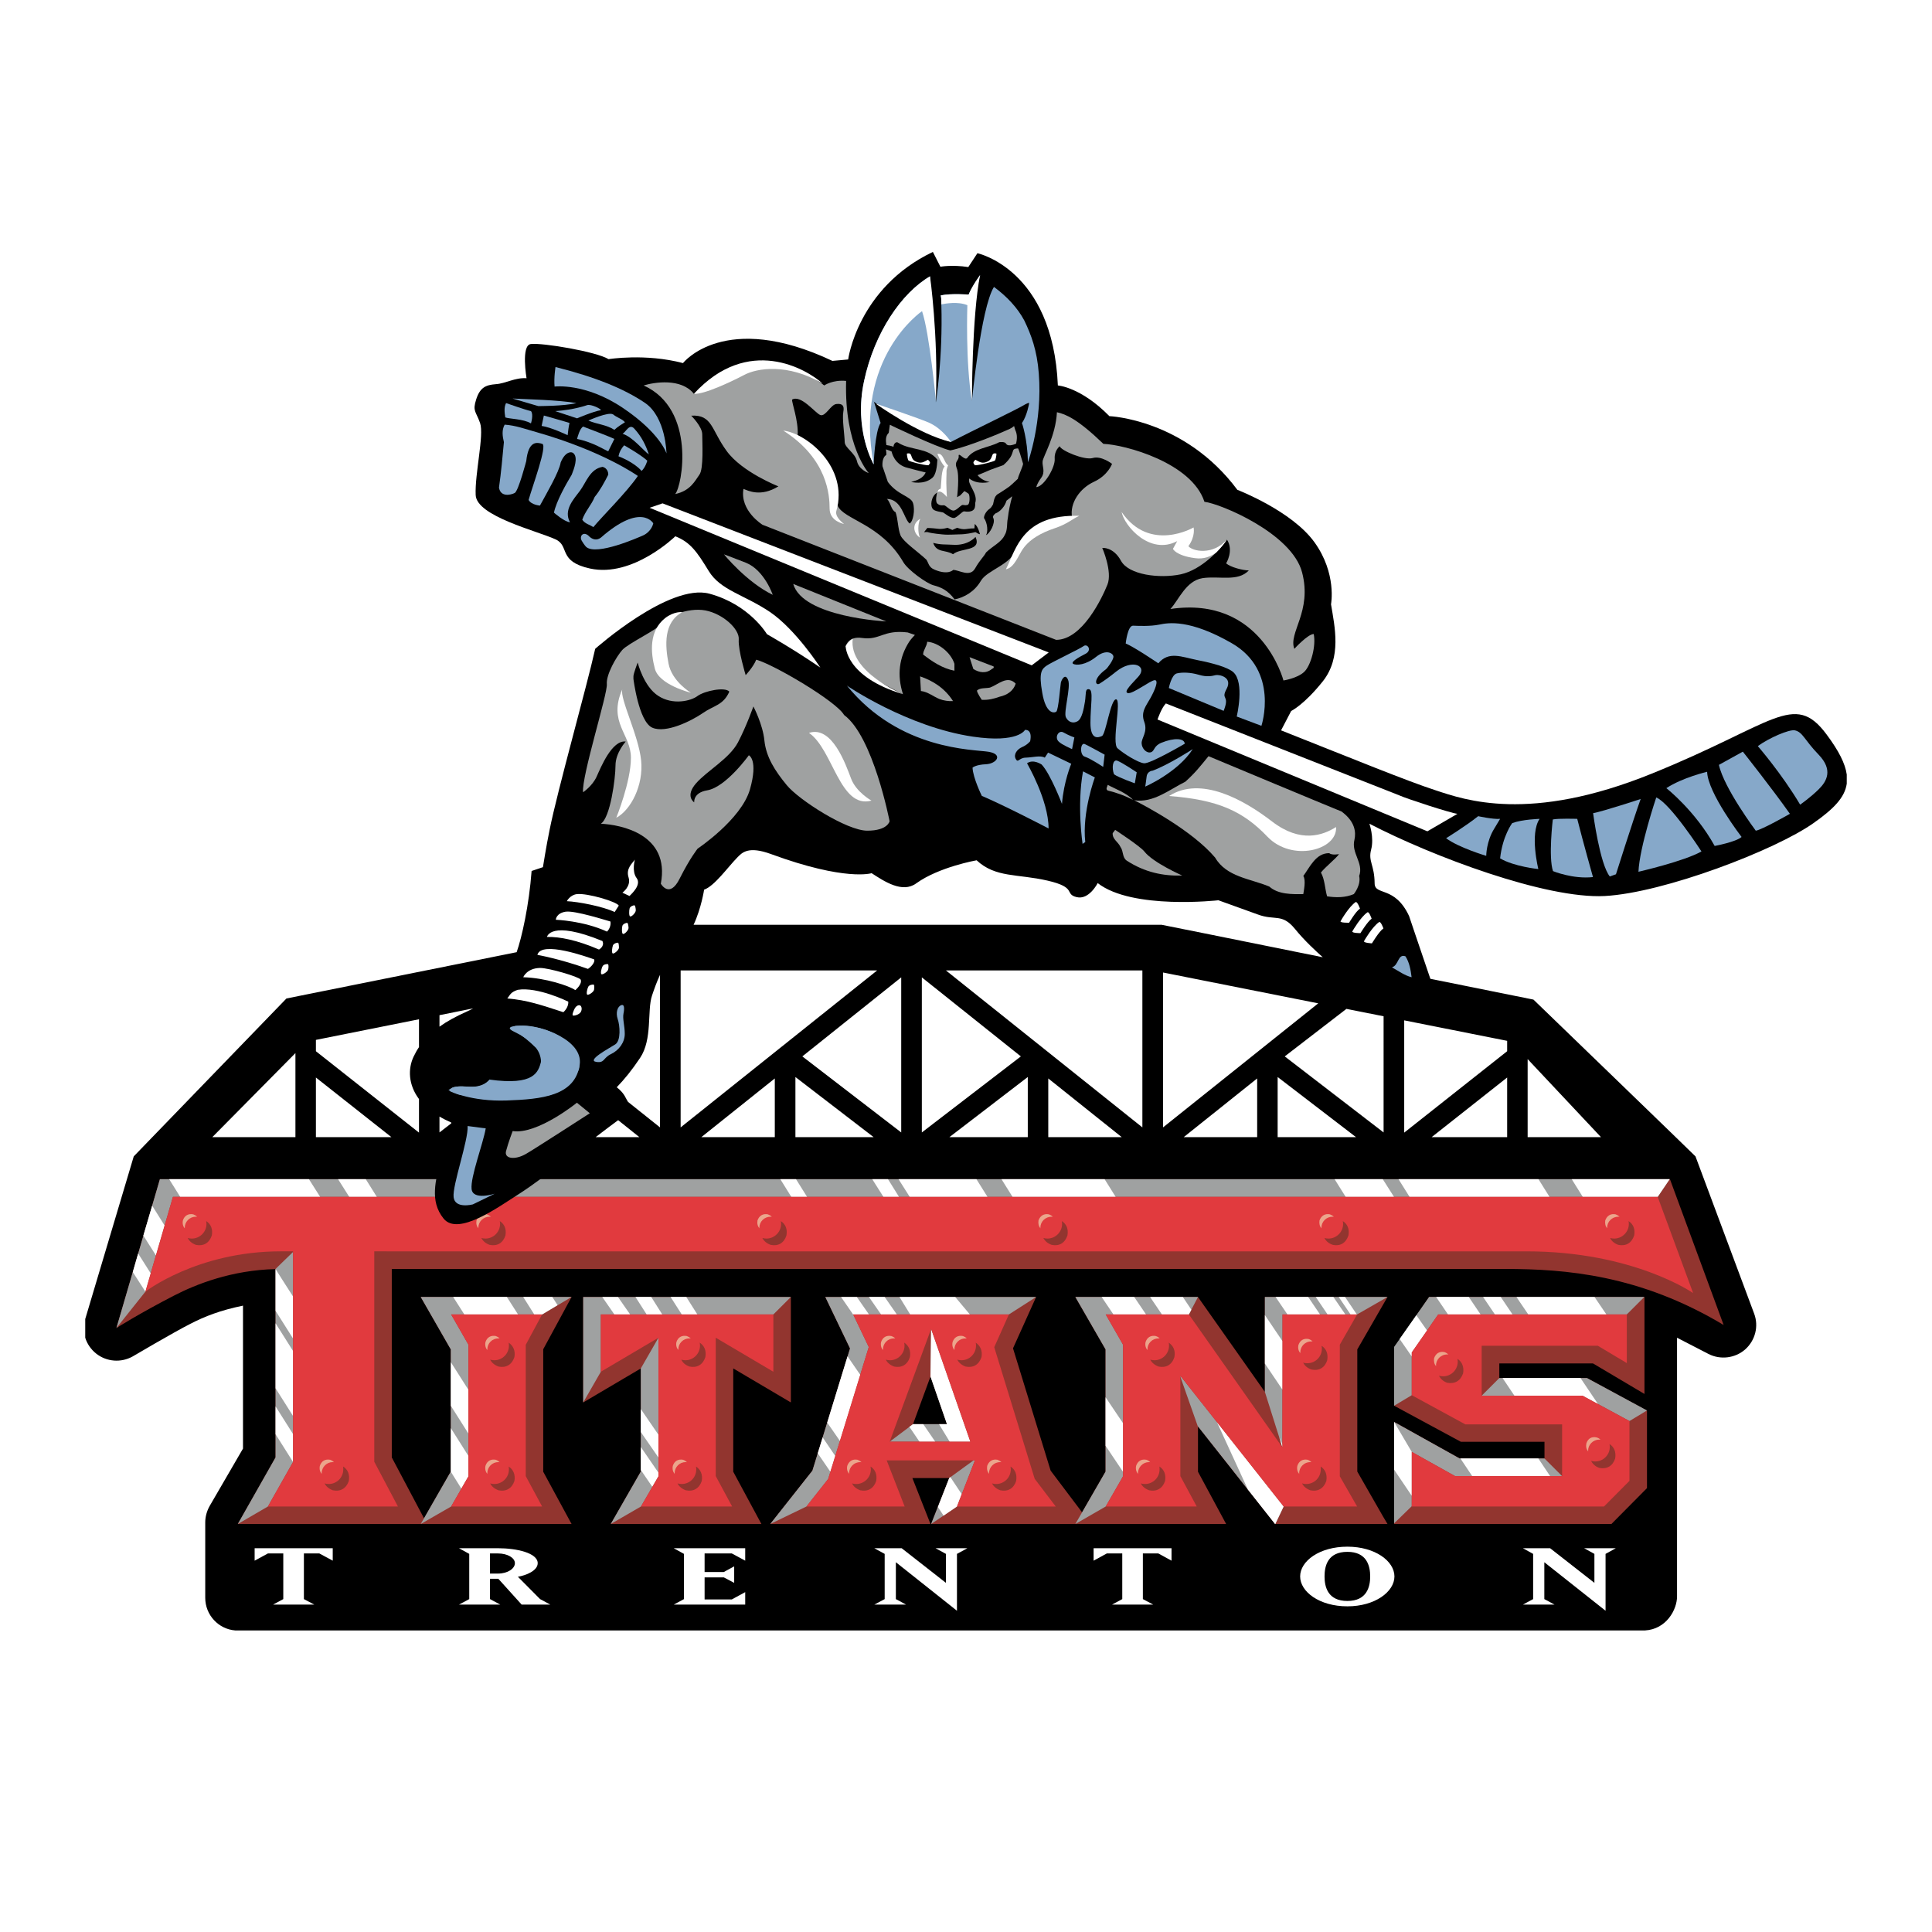 <?xml version="1.0" encoding="utf-8"?>
<!-- Generator: Adobe Illustrator 13.0.0, SVG Export Plug-In . SVG Version: 6.00 Build 14948)  -->
<!DOCTYPE svg PUBLIC "-//W3C//DTD SVG 1.0//EN" "http://www.w3.org/TR/2001/REC-SVG-20010904/DTD/svg10.dtd">
<svg version="1.0" id="Layer_1" xmlns="http://www.w3.org/2000/svg" xmlns:xlink="http://www.w3.org/1999/xlink" x="0px" y="0px"
	 width="192.756px" height="192.756px" viewBox="0 0 192.756 192.756" enable-background="new 0 0 192.756 192.756"
	 xml:space="preserve">
<g>
	<polygon fill-rule="evenodd" clip-rule="evenodd" fill="#FFFFFF" points="0,0 192.756,0 192.756,192.756 0,192.756 0,0 	"/>
	<path fill-rule="evenodd" clip-rule="evenodd" d="M182.239,73.278c-3.25-4.381-5.244-1.02-17.448,3.909
		c-12.204,4.951-18.678,2.609-21.55,1.665c-2.89-0.939-8.09-3.076-15.428-5.984l1.007-1.932c0,0,1.286-0.61,3.175-2.983
		c1.869-2.387,1.175-5.401,0.801-7.663c0,0,0.597-3.063-1.651-6.189c-2.262-3.144-7.694-5.231-7.694-5.231
		c-5.263-7.07-12.769-7.351-12.769-7.351c-2.846-2.907-5.139-3.063-5.139-3.063c-0.503-11.607-8.027-13.192-8.027-13.192
		l-0.908,1.38c-1.665-0.25-2.783-0.031-2.783-0.031l-0.752-1.479c-7.507,3.584-8.451,10.73-8.451,10.73l-1.572,0.143
		c-10.757-5.089-14.907,0.218-14.907,0.218c-3.753-0.989-7.426-0.392-7.426-0.392c-1.242-0.757-6.612-1.652-7.761-1.509
		c-0.988,0.125-0.423,3.411-0.423,3.411c-1.162-0.08-2.088,0.534-3.081,0.596c-0.988,0.076-1.567,0.33-1.945,1.523
		c-0.378,1.18-0.031,1.162,0.392,2.355c0.41,1.211-0.534,5.076-0.441,7.177c0.081,2.124,6.158,3.584,7.979,4.43
		c1.429,0.659,0.191,2.2,3.441,2.908c4.256,0.926,8.5-3.219,8.5-3.219c1.505,0.597,2.15,1.536,3.326,3.455
		c1.162,1.932,3.521,2.355,6.113,4.096c2.591,1.763,5.027,5.547,5.027,5.547c-2.751-1.887-5.325-3.33-5.325-3.33
		s-1.728-2.952-5.734-4.039c-4.007-1.082-11.403,5.499-11.403,5.499c-0.833,3.753-3.771,14.149-4.555,18.094
		c-0.316,1.523-0.659,3.691-0.659,3.691l-1.13,0.379c-0.254,3.406-0.975,6.643-1.492,8.103L28.58,99.618l-15.236,15.753L8.504,131.6
		v1.865c0.191,0.619,0.574,1.172,1.1,1.59c1.038,0.814,2.467,0.927,3.629,0.28c0,0,4.132-2.436,5.748-3.25
		c1.43-0.739,2.97-1.349,5.263-1.821v14.262l-3.331,5.734c-0.28,0.503-0.436,1.068-0.436,1.634v7.521
		c0,1.709,1.317,3.125,2.992,3.254c0.027,0,0.054,0,0.084,0c0.031,0,0.049,0,0.08,0c0.027,0,0.067,0,0.094,0h140.2
		c0.036,0,0.058,0,0.094,0c0.035,0,0.076,0,0.106,0c2.124-0.12,3.192-2.07,3.192-3.393v-25.811c0.833,0.428,3.14,1.621,3.14,1.621
		c1.192,0.61,2.657,0.423,3.659-0.454c1.007-0.899,1.367-2.311,0.896-3.566l-5.855-15.694c-0.018-0.045-16.166-15.642-16.166-15.642
		s-4.457-0.895-10.285-2.074c-1.18-3.455-2.124-6.265-2.124-6.265c-1.429-3.063-3.437-1.995-3.437-3.268
		c-0.019-1.852-0.659-2.168-0.348-3.362c0.316-1.193-0.174-2.578-0.174-2.578c6.269,3.255,17.609,7.524,23.486,7.213
		c5.886-0.316,17.008-4.573,20.823-7.275c1.981-1.394,3.121-2.538,3.317-3.931v-0.913C184.101,76.181,183.45,74.903,182.239,73.278
		L182.239,73.278z M43.847,112.984v-1.585c0.361,0.218,0.752,0.41,1.175,0.597c0,0.031,0,0.049,0,0.08L43.847,112.984
		L43.847,112.984z M47.208,100.606c-0.187,0.099-0.378,0.205-0.596,0.299c-1.131,0.503-2.044,1.006-2.765,1.527v-1.148
		L47.208,100.606L47.208,100.606z M29.475,105.385v8.071H21.18l8.295-8.388V105.385L29.475,105.385z M31.518,113.456v-5.952
		l7.538,5.952H31.518L31.518,113.456z M31.518,104.881v-1.131l10.285-2.057v2.778c-0.205,0.298-0.374,0.614-0.535,0.944
		c-0.579,1.211-0.534,2.809,0.535,4.238v3.348L31.518,104.881L31.518,104.881z M59.425,113.456c0.913-0.708,1.714-1.304,2.249-1.696
		l2.12,1.696H59.425L59.425,113.456z M62.662,109.939c-0.075-0.125-0.156-0.254-0.235-0.41c-0.219-0.454-0.579-0.814-0.895-1.051
		c0.788-0.819,1.491-1.683,2.324-2.921c1.26-1.87,0.694-4.729,1.193-6.22c0.205-0.614,0.458-1.336,0.801-2.075v15.219
		L62.662,109.939L62.662,109.939z M67.907,96.822h19.604l-19.604,15.659V96.822L67.907,96.822z M77.302,113.456h-7.333l7.333-5.859
		V113.456L77.302,113.456z M79.359,113.456v-6.002l7.809,6.002H79.359L79.359,113.456z M89.915,112.984l-9.866-7.587l9.866-7.885
		V112.984L89.915,112.984z M102.542,113.456h-7.823l7.823-6.002V113.456L102.542,113.456z M91.972,112.984V97.513l9.88,7.885
		L91.972,112.984L91.972,112.984z M104.586,113.456v-5.859l7.333,5.859H104.586L104.586,113.456z M113.976,112.481L94.376,96.822
		h19.599V112.481L113.976,112.481z M125.428,113.456h-7.333l7.333-5.859V113.456L125.428,113.456z M116.037,112.481V97.027
		l15.485,3.076L116.037,112.481L116.037,112.481z M127.471,113.456v-6.002l7.823,6.002H127.471L127.471,113.456z M138.041,112.984
		l-9.862-7.587l6.153-4.741l3.709,0.738V112.984L138.041,112.984z M150.369,113.456h-7.537l7.537-5.952V113.456L150.369,113.456z
		 M152.413,105.665l7.319,7.791h-7.319V105.665L152.413,105.665z M150.369,104.881l-10.271,8.121v-11.201l10.271,2.043V104.881
		L150.369,104.881z M115.908,92.268c0,0-34.63,0-46.71,0c0.771-1.647,1.051-3.504,1.051-3.504c1.051-0.374,2.373-2.262,3.33-3.232
		c0.454-0.458,1.068-1.162,3.361-0.316c7.444,2.734,10.022,1.901,10.022,1.901c1.255,0.815,3.063,2.026,4.443,1.02
		c2.28-1.647,6.033-2.306,6.033-2.306c1.883,1.759,4.065,1.335,7.066,2.026c3.001,0.69,1.651,1.336,2.907,1.647
		c1.242,0.316,2.106-1.398,2.106-1.398c3.437,2.689,12.043,1.714,12.043,1.714s2.155,0.771,3.914,1.411
		c1.759,0.659,2.418-0.155,3.735,1.46c0.913,1.131,2.105,2.23,2.765,2.814C123.606,93.808,115.926,92.268,115.908,92.268
		L115.908,92.268z"/>
	<polygon fill-rule="evenodd" clip-rule="evenodd" points="53.869,103.167 54.105,103.403 53.789,103.403 53.869,103.167 	"/>
	<path fill-rule="evenodd" clip-rule="evenodd" fill="#92352F" d="M75.966,152.05H60.935l3-5.231v-10.29l-5.748,3.393V129.4h20.717
		v10.521l-5.748-3.393v10.308L75.966,152.05L75.966,152.05z M94.483,142.09l-1.647-4.76l-1.745,4.76H94.483L94.483,142.09z
		 M135.418,134.632v12.187l2.574,4.492l0.44,0.739h-11.216l-7.693-9.737v4.523l2.81,5.214H92.898l1.808-4.586h-3.678l1.808,4.586
		H76.848l4.208-5.325l3.753-12.19l-2.467-5.134h21.033l-2.307,5.12l3.754,12.204l3.139,4.163l2.342-4.069v-12.187l-3.015-5.231
		h12.235l6.674,9.47v-9.47h12.235L135.418,134.632L135.418,134.632z M166.611,117.65H15.953l-4.336,14.845
		c0,0,2.244-1.43,5.779-3.251c2.137-1.1,5.703-2.528,10.098-2.627v18.789l-3.767,6.644h33.299l-2.828-5.214v-12.222l2.828-5.214
		H41.977l3,5.231v12.187l-2.671,4.666l-3.219-6.078v-18.802h111.078c6.002,0,13.446,0.579,21.803,5.592L166.611,117.65
		L166.611,117.65z M158.335,137.49h-8.749v-1.461h9.346l5.138,3.046V129.4h-21.487l-3.49,5.134v5.717l6.66,3.598h8.34v1.665h-8.464
		l-6.536-3.643v10.179h21.679l3.548-3.58v-7.729L158.335,137.49L158.335,137.49z"/>
	<path fill-rule="evenodd" clip-rule="evenodd" fill="#9FA1A1" d="M41.977,129.4h15.049l-2.938,1.74h-9.079l1.728,3.02v13.13
		l-1.728,3.015l-3.032,1.745l3-5.231v-12.187L41.977,129.4L41.977,129.4z M65.694,133.465l-1.759,3.063v10.29l-3,5.231l3.014-1.745
		l1.745-3.015V133.465L65.694,133.465z M142.582,129.4l-3.49,4.978v5.873l1.759-1.051v-4.27l2.64-3.79h18.816l1.745-1.74H142.582
		L142.582,129.4z M29.238,145.86v-20.952c-0.801,0.783-1.776,1.709-1.745,1.709v18.789l-3.767,6.644l3.001-1.745L29.238,145.86
		L29.238,145.86z M86.678,134.396l-1.554-3.255h15.535l2.716-1.74H82.342l2.467,5.134l-3.753,12.19l-4.208,5.325l3.611-1.745
		l2.168-2.748L86.678,134.396L86.678,134.396z M165.388,119.409l1.192-1.759H15.953l-4.336,14.845l2.89-3.629l2.747-9.457H165.388
		L165.388,119.409z M77.159,131.141l1.746-1.74H58.188v10.521l1.758-3.062v-5.718H77.159L77.159,131.141z M126.197,138.87
		l1.746,5.53l0.013-13.26h7.444l3.032-1.74h-12.235V138.87L126.197,138.87z M140.851,144.854l4.323,2.417h10.677l-1.759-1.758
		h-8.464l-6.536-3.643v10.116l1.759-1.714V144.854L140.851,144.854z M149.586,137.49l-1.759,1.759h10.066l4.68,2.529l1.745-1.056
		l-5.983-3.232H149.586L149.586,137.49z M117.765,137.361l1.759,4.995v-0.044l7.693,9.737h0.019l0.832-1.745l-10.303-13.037V137.361
		L117.765,137.361z M92.898,132.588l-0.062,4.742l1.647,4.76h-3.393l-2.324,1.745h8.045L92.898,132.588L92.898,132.588z
		 M97.124,145.705l-2.417,1.759l-1.808,4.586l2.578-1.745l1.79-4.6H97.124L97.124,145.705z M112.048,134.16l-1.731-3.02h8.295
		l0.912-1.74h-12.235l3.015,5.231v12.187l-3.015,5.231l3.028-1.745l1.731-3.015V134.16L112.048,134.16z"/>
	<path fill-rule="evenodd" clip-rule="evenodd" fill="#FFFFFF" d="M88.264,129.4l1.211,1.74h-1.572l-1.207-1.74H88.264L88.264,129.4
		z M97.422,117.65h-7.773l1.113,1.759h7.76L97.422,117.65L97.422,117.65z M88.139,119.409h1.554l-1.095-1.759h-1.572L88.139,119.409
		L88.139,119.409z M85.125,131.141h1.572l-1.211-1.74h-1.572l1.242,1.803L85.125,131.141L85.125,131.141z M79.421,117.65h-1.567
		l1.095,1.759h1.572L79.421,117.65L79.421,117.65z M64.973,129.4h-1.571l1.113,1.74h1.559L64.973,129.4L64.973,129.4z
		 M54.087,131.141l1.54-0.926l-0.521-0.814h-2.903l1.1,1.74H54.087L54.087,131.141z M36.496,117.65h-2.765l1.113,1.759h2.751
		L36.496,117.65L36.496,117.65z M62.867,131.141l-1.211-1.74h-1.567l1.207,1.74H62.867L62.867,131.141z M45.214,129.4l1.113,1.74
		h5.356l-1.113-1.74H45.214L45.214,129.4z M44.978,140.251l1.759,2.782v-4.367l-1.759-2.766V140.251L44.978,140.251z
		 M63.936,142.878l1.759,2.542v-2.275l-1.759-2.56V142.878L63.936,142.878z M94.817,147.37l-0.111,0.094l-1.131,2.89l0.565,0.863
		l1.335-0.912l0.472-1.238L94.817,147.37L94.817,147.37z M44.978,142.481v4.354l1.051,1.679l0.708-1.225v-2.025L44.978,142.481
		L44.978,142.481z M63.936,144.369v2.293l1.145,1.679l0.614-1.051v-0.36L63.936,144.369L63.936,144.369z M124.501,148.608
		l2.716,3.441h0.019l0.832-1.745l-6.66-8.434L124.501,148.608L124.501,148.608z M139.092,141.871v4.76l1.759,2.604v-4.381
		L139.092,141.871L139.092,141.871z M27.493,138.51l1.745,2.765v-6.486l-1.745-2.766V138.51L27.493,138.51z M27.493,126.617v4.163
		l1.745,2.766v-4.194C29.238,129.352,27.48,126.617,27.493,126.617L27.493,126.617z M13.784,125.063l-0.534,1.853l1.255,1.95
		l0.534-1.821L13.784,125.063L13.784,125.063z M29.238,143.078l-1.745-2.761v2.778l1.745,2.765V143.078L29.238,143.078z
		 M15.183,120.291l-0.882,2.982l1.256,1.978l0.864-2.983L15.183,120.291L15.183,120.291z M30.824,117.65H16.879l1.1,1.759h13.962
		L30.824,117.65L30.824,117.65z M110.209,117.65H99.92l1.1,1.759h10.289L110.209,117.65L110.209,117.65z M109.911,129.4l1.175,1.74
		h3.255l-1.18-1.74H109.911L109.911,129.4z M118.864,130.674l-0.85-1.273h-3.269l1.18,1.74h2.686L118.864,130.674L118.864,130.674z
		 M127.943,144.4v-0.316l-0.299-0.672L127.943,144.4L127.943,144.4z M134.257,119.409h4.821l-1.117-1.759h-4.805L134.257,119.409
		L134.257,119.409z M166.58,117.65h-9.768l1.1,1.759h7.476L166.58,117.65L166.58,117.65z M112.048,141.996l-1.745-2.592v4.84
		l1.745,2.604V141.996L112.048,141.996z M157.689,137.49h-7.774l1.18,1.759h6.799l1.541,0.833L157.689,137.49L157.689,137.49z
		 M153.481,145.514h-7.773l1.176,1.758h7.773L153.481,145.514L153.481,145.514z M126.197,136.043l1.759,2.609v-4.84l-1.759-2.609
		V136.043L126.197,136.043z M68.473,129.4h-1.567l1.113,1.74h1.554L68.473,129.4L68.473,129.4z M133.032,129.4h-1.759l1.176,1.74
		h1.776L133.032,129.4L133.032,129.4z M134.194,129.4h-0.628l1.176,1.74h0.627L134.194,129.4L134.194,129.4z M127.267,129.4
		l1.18,1.74h3.25l-1.18-1.74H127.267L127.267,129.4z M92.898,132.588l-0.062,4.742l1.647,4.76h-0.797l1.064,1.745h2.062
		L92.898,132.588L92.898,132.588z M93.308,143.835l-1.193-1.745h-1.024l-0.361,0.267l1.006,1.479H93.308L93.308,143.835z
		 M90.81,131.141h5.953l-1.46-1.74h-5.561L90.81,131.141L90.81,131.141z M84.559,135.322l-2.026,6.611l1.273,1.839l2.026-6.599
		L84.559,135.322L84.559,135.322z M83.335,145.265l-1.256-1.853l-0.49,1.585l1.256,1.839L83.335,145.265L83.335,145.265z
		 M142.377,132.744l-1.068-1.522l-1.665,2.373l1.207,1.74v-0.404L142.377,132.744L142.377,132.744z M152.476,131.141h7.792
		l-1.181-1.74h-7.791L152.476,131.141L152.476,131.141z M146.54,129.4h-3.255l1.181,1.74h3.25L146.54,129.4L146.54,129.4z
		 M140.632,119.409h13.963l-1.1-1.759h-13.963L140.632,119.409L140.632,119.409z M149.729,129.4h-1.759l1.176,1.74h1.758
		L149.729,129.4L149.729,129.4z"/>
	<path fill-rule="evenodd" clip-rule="evenodd" fill="#E13A3E" d="M38.584,124.846h-1.242v20.997l0.143,0.268l2.217,4.194H26.728
		l2.511-4.444v-21.015h-1.242c-8.308,0-13.491,4.021-13.491,4.021l2.747-9.457h148.135l3.535,9.6c0,0-5.953-4.163-16.621-4.163
		H38.584L38.584,124.846z M46.736,147.29v-13.13l-1.728-3.02h9.079l-1.634,3.033v13.098l1.634,3.033h-9.079L46.736,147.29
		L46.736,147.29z M65.694,147.29v-13.825l-5.748,3.394v-5.718h17.213v5.718l-5.748-3.394v13.807l1.634,3.033h-9.096L65.694,147.29
		L65.694,147.29z M140.851,150.305v-5.45l4.323,2.417h10.677v-5.164h-9.657l-5.343-2.907v-4.27l2.64-3.79h18.816v4.854l-2.89-1.728
		h-11.59v4.982h10.066l4.68,2.529v5.966l-2.542,2.561H140.851L140.851,150.305z M117.765,137.268v10.004l1.634,3.033h-9.082
		l1.731-3.015v-13.13l-1.731-3.02h8.295l9.332,13.26l0.013-13.26h7.444l-1.728,3.02v13.13l1.728,3.015h-7.333L117.765,137.268
		L117.765,137.268z M92.898,132.588l-4.132,11.247h8.045L92.898,132.588L92.898,132.588z M95.476,150.305l1.79-4.6h-8.798l1.79,4.6
		h-9.8l2.168-2.748l4.051-13.161l-1.554-3.255h15.535l-1.461,3.269l4.034,13.13l2.105,2.766H95.476L95.476,150.305z"/>
	<path fill-rule="evenodd" clip-rule="evenodd" fill="#92352F" d="M20.57,121.827c0.013,0.098,0.031,0.191,0.031,0.285
		c0,0.801-0.659,1.46-1.46,1.46c-0.161,0-0.285-0.018-0.41-0.062c0.143,0.312,0.423,0.548,0.815,0.69
		c0.771,0.155,1.335-0.188,1.589-0.944C21.242,122.629,21.042,122.125,20.57,121.827L20.57,121.827z"/>
	<path fill-rule="evenodd" clip-rule="evenodd" fill="#EBA58C" d="M18.433,122.49c0-0.614,0.503-1.1,1.1-1.1
		c0.045,0,0.094,0,0.143,0c-0.111-0.098-0.236-0.174-0.396-0.236c-0.499-0.093-0.877,0.125-1.033,0.61
		c-0.062,0.316,0.014,0.597,0.187,0.788C18.433,122.535,18.433,122.521,18.433,122.49L18.433,122.49z"/>
	<path fill-rule="evenodd" clip-rule="evenodd" fill="#92352F" d="M49.862,121.827c0.018,0.098,0.031,0.191,0.031,0.285
		c0,0.801-0.659,1.46-1.46,1.46c-0.143,0-0.28-0.018-0.41-0.062c0.16,0.312,0.428,0.548,0.833,0.69
		c0.757,0.155,1.336-0.188,1.572-0.944C50.539,122.629,50.334,122.125,49.862,121.827L49.862,121.827z"/>
	<path fill-rule="evenodd" clip-rule="evenodd" fill="#EBA58C" d="M47.725,122.49c0-0.614,0.503-1.1,1.118-1.1
		c0.044,0,0.076,0,0.125,0c-0.094-0.098-0.236-0.174-0.392-0.236c-0.49-0.093-0.864,0.125-1.037,0.61
		c-0.049,0.316,0.013,0.597,0.205,0.788C47.743,122.535,47.725,122.521,47.725,122.49L47.725,122.49z"/>
	<path fill-rule="evenodd" clip-rule="evenodd" fill="#92352F" d="M77.898,121.827c0.018,0.098,0.031,0.191,0.031,0.285
		c0,0.801-0.659,1.46-1.46,1.46c-0.143,0-0.281-0.018-0.41-0.062c0.16,0.312,0.427,0.548,0.833,0.69
		c0.757,0.155,1.336-0.188,1.572-0.944C78.575,122.629,78.37,122.125,77.898,121.827L77.898,121.827z"/>
	<path fill-rule="evenodd" clip-rule="evenodd" fill="#EBA58C" d="M75.761,122.49c0-0.614,0.503-1.1,1.118-1.1
		c0.044,0,0.076,0,0.125,0c-0.094-0.098-0.236-0.174-0.392-0.236c-0.49-0.093-0.864,0.125-1.038,0.61
		c-0.049,0.316,0.018,0.597,0.205,0.788C75.779,122.535,75.761,122.521,75.761,122.49L75.761,122.49z"/>
	<path fill-rule="evenodd" clip-rule="evenodd" fill="#92352F" d="M105.935,121.827c0.019,0.098,0.031,0.191,0.031,0.285
		c0,0.801-0.659,1.46-1.46,1.46c-0.143,0-0.281-0.018-0.41-0.062c0.16,0.312,0.428,0.548,0.833,0.69
		c0.757,0.155,1.322-0.188,1.571-0.944C106.611,122.629,106.407,122.125,105.935,121.827L105.935,121.827z"/>
	<path fill-rule="evenodd" clip-rule="evenodd" fill="#EBA58C" d="M103.798,122.49c0-0.614,0.503-1.1,1.117-1.1
		c0.045,0,0.08,0,0.125,0c-0.094-0.098-0.236-0.174-0.392-0.236c-0.485-0.093-0.864,0.125-1.037,0.61
		c-0.045,0.316,0.018,0.597,0.204,0.788C103.815,122.535,103.798,122.521,103.798,122.49L103.798,122.49z"/>
	<path fill-rule="evenodd" clip-rule="evenodd" fill="#92352F" d="M133.972,121.827c0.018,0.098,0.031,0.191,0.031,0.285
		c0,0.801-0.659,1.46-1.461,1.46c-0.138,0-0.28-0.018-0.405-0.062c0.156,0.312,0.423,0.548,0.833,0.69
		c0.752,0.155,1.318-0.188,1.567-0.944C134.648,122.629,134.443,122.125,133.972,121.827L133.972,121.827z"/>
	<path fill-rule="evenodd" clip-rule="evenodd" fill="#EBA58C" d="M131.839,122.49c0-0.614,0.499-1.1,1.113-1.1
		c0.049,0,0.08,0,0.124,0c-0.093-0.098-0.235-0.174-0.392-0.236c-0.485-0.093-0.863,0.125-1.037,0.61
		c-0.045,0.316,0.018,0.597,0.205,0.788C131.853,122.535,131.839,122.521,131.839,122.49L131.839,122.49z"/>
	<path fill-rule="evenodd" clip-rule="evenodd" fill="#92352F" d="M34.234,146.314c0.014,0.094,0.014,0.191,0.014,0.285
		c0,0.814-0.641,1.461-1.46,1.461c-0.138,0-0.267-0.019-0.405-0.062c0.156,0.312,0.437,0.548,0.833,0.689
		c0.752,0.156,1.331-0.187,1.584-0.926C34.911,147.116,34.706,146.613,34.234,146.314L34.234,146.314z"/>
	<path fill-rule="evenodd" clip-rule="evenodd" fill="#EBA58C" d="M32.097,146.974c0-0.61,0.503-1.1,1.1-1.1
		c0.049,0,0.094,0,0.125,0.018c-0.093-0.111-0.218-0.187-0.374-0.249c-0.503-0.098-0.881,0.125-1.038,0.61
		c-0.062,0.329,0.014,0.596,0.188,0.801C32.097,147.022,32.097,147.005,32.097,146.974L32.097,146.974z"/>
	<path fill-rule="evenodd" clip-rule="evenodd" fill="#92352F" d="M50.744,146.314c0.031,0.094,0.031,0.191,0.031,0.285
		c0,0.814-0.646,1.461-1.46,1.461c-0.143,0-0.268-0.019-0.41-0.062c0.156,0.312,0.441,0.548,0.833,0.689
		c0.752,0.156,1.335-0.187,1.585-0.926C51.434,147.116,51.211,146.613,50.744,146.314L50.744,146.314z"/>
	<path fill-rule="evenodd" clip-rule="evenodd" fill="#EBA58C" d="M48.62,146.974c0-0.61,0.49-1.1,1.1-1.1
		c0.049,0,0.094,0,0.129,0.018c-0.098-0.111-0.223-0.187-0.378-0.249c-0.503-0.098-0.881,0.125-1.038,0.61
		c-0.062,0.329,0.018,0.596,0.187,0.801C48.62,147.022,48.62,147.005,48.62,146.974L48.62,146.974z"/>
	<path fill-rule="evenodd" clip-rule="evenodd" fill="#92352F" d="M50.744,133.955c0.031,0.094,0.031,0.205,0.031,0.298
		c0,0.802-0.646,1.461-1.46,1.461c-0.143,0-0.268-0.031-0.41-0.062c0.156,0.312,0.441,0.548,0.833,0.69
		c0.752,0.155,1.335-0.188,1.585-0.944C51.434,134.77,51.211,134.267,50.744,133.955L50.744,133.955z"/>
	<path fill-rule="evenodd" clip-rule="evenodd" fill="#EBA58C" d="M48.62,134.632c0-0.614,0.49-1.1,1.1-1.1c0.049,0,0.094,0,0.129,0
		c-0.098-0.099-0.223-0.174-0.378-0.236c-0.503-0.093-0.881,0.125-1.038,0.61c-0.062,0.315,0.018,0.597,0.187,0.788
		C48.62,134.677,48.62,134.663,48.62,134.632L48.62,134.632z"/>
	<path fill-rule="evenodd" clip-rule="evenodd" fill="#92352F" d="M69.809,133.955c0.018,0.094,0.031,0.205,0.031,0.298
		c0,0.802-0.659,1.461-1.46,1.461c-0.156,0-0.281-0.031-0.405-0.062c0.138,0.312,0.423,0.548,0.815,0.69
		c0.77,0.155,1.335-0.188,1.585-0.944C70.485,134.77,70.28,134.267,69.809,133.955L69.809,133.955z"/>
	<path fill-rule="evenodd" clip-rule="evenodd" fill="#EBA58C" d="M67.676,134.632c0-0.614,0.499-1.1,1.095-1.1
		c0.049,0,0.098,0,0.143,0c-0.107-0.099-0.236-0.174-0.392-0.236c-0.503-0.093-0.882,0.125-1.038,0.61
		c-0.062,0.315,0.018,0.597,0.205,0.788C67.676,134.677,67.676,134.663,67.676,134.632L67.676,134.632z"/>
	<path fill-rule="evenodd" clip-rule="evenodd" fill="#92352F" d="M90.214,133.955c0.013,0.094,0.031,0.205,0.031,0.298
		c0,0.802-0.646,1.461-1.46,1.461c-0.143,0-0.285-0.031-0.41-0.062c0.156,0.312,0.44,0.548,0.833,0.69
		c0.752,0.155,1.335-0.188,1.572-0.944C90.89,134.77,90.686,134.267,90.214,133.955L90.214,133.955z"/>
	<path fill-rule="evenodd" clip-rule="evenodd" fill="#EBA58C" d="M88.094,134.632c0-0.614,0.485-1.1,1.1-1.1
		c0.044,0,0.075,0,0.125,0c-0.094-0.099-0.223-0.174-0.392-0.236c-0.489-0.093-0.864,0.125-1.024,0.61
		c-0.062,0.315,0.018,0.597,0.191,0.788C88.094,134.677,88.094,134.663,88.094,134.632L88.094,134.632z"/>
	<path fill-rule="evenodd" clip-rule="evenodd" fill="#92352F" d="M97.346,133.955c0.031,0.094,0.031,0.205,0.031,0.298
		c0,0.802-0.646,1.461-1.465,1.461c-0.138,0-0.263-0.031-0.405-0.062c0.156,0.312,0.441,0.548,0.833,0.69
		c0.753,0.155,1.336-0.188,1.585-0.944C98.036,134.77,97.813,134.267,97.346,133.955L97.346,133.955z"/>
	<path fill-rule="evenodd" clip-rule="evenodd" fill="#EBA58C" d="M95.223,134.632c0-0.614,0.49-1.1,1.1-1.1
		c0.049,0,0.094,0,0.125,0c-0.093-0.099-0.218-0.174-0.374-0.236c-0.503-0.093-0.881,0.125-1.037,0.61
		c-0.062,0.315,0.013,0.597,0.187,0.788C95.223,134.677,95.223,134.663,95.223,134.632L95.223,134.632z"/>
	<path fill-rule="evenodd" clip-rule="evenodd" fill="#92352F" d="M116.603,133.955c0.031,0.094,0.031,0.205,0.031,0.298
		c0,0.802-0.646,1.461-1.46,1.461c-0.143,0-0.268-0.031-0.41-0.062c0.156,0.312,0.441,0.548,0.833,0.69
		c0.752,0.155,1.336-0.188,1.571-0.944C117.293,134.77,117.07,134.267,116.603,133.955L116.603,133.955z"/>
	<path fill-rule="evenodd" clip-rule="evenodd" fill="#EBA58C" d="M114.479,134.632c0-0.614,0.489-1.1,1.1-1.1
		c0.049,0,0.093,0,0.124,0c-0.094-0.099-0.218-0.174-0.392-0.236c-0.485-0.093-0.863,0.125-1.02,0.61
		c-0.062,0.315,0.018,0.597,0.188,0.788C114.479,134.677,114.479,134.663,114.479,134.632L114.479,134.632z"/>
	<path fill-rule="evenodd" clip-rule="evenodd" fill="#92352F" d="M69.435,146.314c0.031,0.094,0.031,0.191,0.031,0.285
		c0,0.814-0.645,1.461-1.46,1.461c-0.143,0-0.267-0.019-0.41-0.062c0.156,0.312,0.44,0.548,0.833,0.689
		c0.752,0.156,1.336-0.187,1.585-0.926C70.125,147.116,69.902,146.613,69.435,146.314L69.435,146.314z"/>
	<path fill-rule="evenodd" clip-rule="evenodd" fill="#EBA58C" d="M67.311,146.974c0-0.61,0.49-1.1,1.1-1.1
		c0.049,0,0.098,0,0.129,0.018c-0.098-0.111-0.223-0.187-0.378-0.249c-0.503-0.098-0.882,0.125-1.037,0.61
		c-0.062,0.329,0.018,0.596,0.187,0.801C67.311,147.022,67.311,147.005,67.311,146.974L67.311,146.974z"/>
	<path fill-rule="evenodd" clip-rule="evenodd" fill="#92352F" d="M86.852,146.314c0.013,0.094,0.031,0.191,0.031,0.285
		c0,0.814-0.659,1.461-1.46,1.461c-0.143,0-0.285-0.019-0.41-0.062c0.143,0.312,0.423,0.548,0.819,0.689
		c0.77,0.156,1.335-0.187,1.585-0.926C87.529,147.116,87.324,146.613,86.852,146.314L86.852,146.314z"/>
	<path fill-rule="evenodd" clip-rule="evenodd" fill="#EBA58C" d="M84.715,146.974c0-0.61,0.503-1.1,1.118-1.1
		c0.031,0,0.076,0,0.125,0.018c-0.111-0.111-0.236-0.187-0.392-0.249c-0.503-0.098-0.864,0.125-1.038,0.61
		c-0.062,0.329,0.014,0.596,0.205,0.801C84.715,147.022,84.715,147.005,84.715,146.974L84.715,146.974z"/>
	<path fill-rule="evenodd" clip-rule="evenodd" fill="#92352F" d="M100.814,146.314c0.019,0.094,0.031,0.191,0.031,0.285
		c0,0.814-0.659,1.461-1.46,1.461c-0.143,0-0.281-0.019-0.41-0.062c0.16,0.312,0.428,0.548,0.833,0.689
		c0.757,0.156,1.336-0.187,1.571-0.926C101.491,147.116,101.287,146.613,100.814,146.314L100.814,146.314z"/>
	<path fill-rule="evenodd" clip-rule="evenodd" fill="#EBA58C" d="M98.678,146.974c0-0.61,0.503-1.1,1.117-1.1
		c0.045,0,0.076,0,0.125,0.018c-0.111-0.111-0.236-0.187-0.392-0.249c-0.485-0.098-0.864,0.125-1.038,0.61
		c-0.049,0.329,0.019,0.596,0.205,0.801C98.695,147.022,98.678,147.005,98.678,146.974L98.678,146.974z"/>
	<path fill-rule="evenodd" clip-rule="evenodd" fill="#92352F" d="M115.672,146.314c0.019,0.094,0.019,0.191,0.019,0.285
		c0,0.814-0.646,1.461-1.461,1.461c-0.143,0-0.267-0.019-0.409-0.062c0.155,0.312,0.44,0.548,0.832,0.689
		c0.753,0.156,1.336-0.187,1.585-0.926C116.349,147.116,116.145,146.613,115.672,146.314L115.672,146.314z"/>
	<path fill-rule="evenodd" clip-rule="evenodd" fill="#EBA58C" d="M113.539,146.974c0-0.61,0.504-1.1,1.101-1.1
		c0.044,0,0.093,0,0.124,0.018c-0.093-0.111-0.223-0.187-0.378-0.249c-0.503-0.098-0.878,0.125-1.038,0.61
		c-0.062,0.329,0.019,0.596,0.191,0.801C113.539,147.022,113.539,147.005,113.539,146.974L113.539,146.974z"/>
	<path fill-rule="evenodd" clip-rule="evenodd" fill="#92352F" d="M131.759,146.314c0.013,0.094,0.013,0.191,0.013,0.285
		c0,0.814-0.641,1.461-1.46,1.461c-0.138,0-0.267-0.019-0.405-0.062c0.156,0.312,0.437,0.548,0.833,0.689
		c0.752,0.156,1.331-0.187,1.585-0.926C132.436,147.116,132.23,146.613,131.759,146.314L131.759,146.314z"/>
	<path fill-rule="evenodd" clip-rule="evenodd" fill="#EBA58C" d="M129.621,146.974c0-0.61,0.504-1.1,1.1-1.1
		c0.05,0,0.094,0,0.125,0.018c-0.094-0.111-0.218-0.187-0.374-0.249c-0.503-0.098-0.882,0.125-1.037,0.61
		c-0.062,0.329,0.013,0.596,0.187,0.801C129.621,147.022,129.621,147.005,129.621,146.974L129.621,146.974z"/>
	<path fill-rule="evenodd" clip-rule="evenodd" fill="#92352F" d="M131.853,134.267c0.018,0.098,0.03,0.191,0.03,0.285
		c0,0.814-0.646,1.46-1.46,1.46c-0.143,0-0.28-0.018-0.409-0.062c0.16,0.312,0.427,0.547,0.832,0.689
		c0.757,0.156,1.336-0.187,1.572-0.926C132.528,135.068,132.324,134.565,131.853,134.267L131.853,134.267z"/>
	<path fill-rule="evenodd" clip-rule="evenodd" fill="#EBA58C" d="M129.732,134.931c0-0.615,0.485-1.101,1.1-1.101
		c0.045,0,0.076,0,0.125,0.014c-0.094-0.111-0.218-0.187-0.392-0.249c-0.49-0.094-0.863,0.124-1.024,0.609
		c-0.062,0.33,0.019,0.597,0.191,0.802C129.732,134.975,129.732,134.961,129.732,134.931L129.732,134.931z"/>
	<path fill-rule="evenodd" clip-rule="evenodd" fill="#92352F" d="M160.579,144.07c0.018,0.094,0.031,0.188,0.031,0.281
		c0,0.819-0.659,1.46-1.461,1.46c-0.138,0-0.28-0.014-0.405-0.062c0.156,0.316,0.423,0.565,0.833,0.708
		c0.752,0.143,1.331-0.204,1.567-0.943C161.256,144.886,161.051,144.369,160.579,144.07L160.579,144.07z"/>
	<path fill-rule="evenodd" clip-rule="evenodd" fill="#EBA58C" d="M158.446,144.729c0-0.597,0.499-1.1,1.112-1.1
		c0.05,0,0.081,0,0.125,0.014c-0.094-0.107-0.235-0.188-0.392-0.231c-0.485-0.111-0.863,0.106-1.02,0.597
		c-0.062,0.329,0,0.597,0.188,0.802C158.46,144.774,158.446,144.761,158.446,144.729L158.446,144.729z"/>
	<path fill-rule="evenodd" clip-rule="evenodd" fill="#92352F" d="M145.41,135.571c0.013,0.094,0.03,0.191,0.03,0.285
		c0,0.814-0.663,1.46-1.465,1.46c-0.138,0-0.28-0.018-0.405-0.062c0.143,0.312,0.424,0.566,0.815,0.704
		c0.77,0.143,1.335-0.2,1.589-0.939C146.082,136.391,145.877,135.869,145.41,135.571L145.41,135.571z"/>
	<path fill-rule="evenodd" clip-rule="evenodd" fill="#EBA58C" d="M143.272,136.23c0-0.61,0.503-1.1,1.113-1.1
		c0.031,0,0.08,0,0.124,0.018c-0.106-0.111-0.231-0.188-0.392-0.249c-0.503-0.099-0.863,0.124-1.037,0.609
		c-0.045,0.33,0.018,0.597,0.204,0.802C143.272,136.279,143.272,136.262,143.272,136.23L143.272,136.23z"/>
	<path fill-rule="evenodd" clip-rule="evenodd" fill="#92352F" d="M162.479,121.827c0.019,0.098,0.031,0.191,0.031,0.285
		c0,0.801-0.659,1.46-1.46,1.46c-0.143,0-0.28-0.018-0.41-0.062c0.143,0.312,0.428,0.548,0.819,0.69
		c0.771,0.155,1.336-0.188,1.585-0.944C163.157,122.629,162.952,122.125,162.479,121.827L162.479,121.827z"/>
	<path fill-rule="evenodd" clip-rule="evenodd" fill="#EBA58C" d="M160.343,122.49c0-0.614,0.503-1.1,1.117-1.1
		c0.031,0,0.08,0,0.125,0c-0.111-0.098-0.235-0.174-0.392-0.236c-0.485-0.093-0.864,0.125-1.037,0.61
		c-0.045,0.316,0.018,0.597,0.204,0.788C160.36,122.535,160.343,122.521,160.343,122.49L160.343,122.49z"/>
	<path fill-rule="evenodd" clip-rule="evenodd" fill="#FFFFFF" d="M50.614,99.618c0.285-0.343,0.285-0.609,1.038-0.863
		c1.995-0.329,5.044,1.18,5.044,1.18c0.044,0.61-0.49,1.051-0.49,1.051C54.025,100.277,52.578,99.774,50.614,99.618L50.614,99.618z"
		/>
	<path fill-rule="evenodd" clip-rule="evenodd" fill="#FFFFFF" d="M52.204,97.499c0,0,0.343-0.895,1.665-0.926
		c0.846-0.018,3.896,0.877,4.065,1.162c0.191,0.44-0.534,1.051-0.534,1.051C56.803,98.363,54.417,97.562,52.204,97.499
		L52.204,97.499z"/>
	<path fill-rule="evenodd" clip-rule="evenodd" fill="#86A8C9" d="M138.873,96.511c0.69-0.191,0.579-1.385,1.35-1.1
		c0.396,0.61,0.521,1.349,0.614,2.088C140.129,97.325,139.532,96.872,138.873,96.511L138.873,96.511z"/>
	<path fill-rule="evenodd" clip-rule="evenodd" fill="#FFFFFF" d="M53.615,95.269c0.378-1.46,5.058,0.236,5.672,0.454
		c0.093,0.285-0.298,0.739-0.628,0.944C55.815,95.647,53.615,95.269,53.615,95.269L53.615,95.269z"/>
	<path fill-rule="evenodd" clip-rule="evenodd" fill="#FFFFFF" d="M54.573,93.479c0,0,0.316-1.728,5.53,0.405
		c0.253,0.535-0.343,0.851-0.343,0.851C57.573,93.791,55.833,93.447,54.573,93.479L54.573,93.479z"/>
	<path fill-rule="evenodd" clip-rule="evenodd" fill="#FFFFFF" d="M55.454,91.765c0,0,0.013-0.641,0.958-0.802
		c0.926-0.156,4.163,0.895,4.492,0.976c0.062,0.347-0.094,0.783-0.347,1.006C58.201,91.858,55.454,91.765,55.454,91.765
		L55.454,91.765z"/>
	<path fill-rule="evenodd" clip-rule="evenodd" fill="#FFFFFF" d="M56.554,89.912c0,0,0.298-0.614,1.006-0.708
		c1.069-0.107,3.972,0.757,4.176,1.148l-0.41,0.641C60.134,90.429,57.685,89.961,56.554,89.912L56.554,89.912z"/>
	<path fill-rule="evenodd" clip-rule="evenodd" fill="#9FA1A1" d="M132.404,89.427c-0.223-0.771-0.223-1.665-0.614-2.374
		c0.472-0.596,1.442-1.335,1.808-1.839c0,0-0.708,0.143-0.976-0.093c-1.335-0.018-1.932,1.38-2.591,2.28
		c0.28,0.392,0.044,1.491,0,1.803c-1.1,0.018-2.498,0.049-3.393-0.752c-1.87-0.788-4.274-0.944-5.405-2.89
		c-2.275-2.685-6.941-5.151-8.072-5.717c1.914,0.28,3.486-1.055,5.106-1.857c1.033-0.939,1.443-1.491,2.307-2.542
		c0,0,13.459,5.623,13.241,5.499c1.416,1.02,1.479,2.119,1.318,2.84c-0.343,1.336,0.943,2.311,0.472,3.616
		c0.205,0.908-0.534,1.803-0.534,1.803C134.226,89.565,133.312,89.565,132.404,89.427L132.404,89.427z"/>
	<path fill-rule="evenodd" clip-rule="evenodd" fill="#9FA1A1" d="M112.408,85.861c-0.458-0.33-0.298-0.913-0.614-1.354
		c-0.249-0.535-0.814-0.766-0.783-1.38l0.249-0.33c0,0,2.498,1.634,2.907,2.151c0.877,1.13,3.785,2.404,3.785,2.404
		C116.068,87.415,114.212,87.036,112.408,85.861L112.408,85.861z"/>
	<path fill-rule="evenodd" clip-rule="evenodd" fill="#9FA1A1" d="M110.521,78.871c-0.249-0.156-0.031-0.392,0-0.565
		c0.739,0.41,1.826,0.77,2.516,1.492C112.235,79.387,111.385,79.075,110.521,78.871L110.521,78.871z"/>
	<path fill-rule="evenodd" clip-rule="evenodd" fill="#9FA1A1" d="M91.879,68.941l-0.081-1.46c1.287,0.441,2.467,1.18,3.286,2.466
		c-0.427,0.031-0.944-0.044-1.354-0.205C93.121,69.494,92.569,69.022,91.879,68.941L91.879,68.941z"/>
	<path fill-rule="evenodd" clip-rule="evenodd" fill="#9FA1A1" d="M97.471,68.897c0.312-0.298,0.876-0.205,1.304-0.298
		c0.847-0.316,1.728-1.256,2.561-0.392c-0.223,0.721-0.864,1.145-1.59,1.3c-0.565,0.205-1.113,0.347-1.79,0.316
		C97.956,69.823,97.484,69.146,97.471,68.897L97.471,68.897z"/>
	<path fill-rule="evenodd" clip-rule="evenodd" fill="#9FA1A1" d="M84.372,64.467c0.044-0.062,0.268-1.02,1.647-0.815
		c1.79,0.249,2.088-0.85,4.542-0.552l0.721,0.25c0,0-0.347,0.347-0.565,0.664c-1.006,1.567-1.242,3.33-0.628,5.245
		C87.965,68.176,85.25,66.872,84.372,64.467L84.372,64.467z"/>
	<path fill-rule="evenodd" clip-rule="evenodd" fill="#9FA1A1" d="M92.097,65.3c0.018-0.454,0.378-0.819,0.41-1.273
		c1.1,0.08,2.355,1.069,2.716,2.199v0.69C94.047,66.698,93.01,66.008,92.097,65.3L92.097,65.3z"/>
	<path fill-rule="evenodd" clip-rule="evenodd" fill="#9FA1A1" d="M96.732,65.567l2.404,0.926c0.045,0.173-0.049,0.173-0.173,0.249
		c-0.584,0.49-1.287,0.365-1.853,0C96.981,66.368,96.856,65.945,96.732,65.567L96.732,65.567z"/>
	<path fill-rule="evenodd" clip-rule="evenodd" fill="#9FA1A1" d="M102.07,46.261c-0.169-0.61-0.468-1.554-0.503-1.522
		c-0.908,0.031-0.045,0.423-1.46,1.665l-1.256,0.454c-0.312,0.129-0.815,0.361-1.318,0.552c0.219,0.267,0.61,0.579,1.207,0.672
		c0,0-1.193,0.334-2.04-0.343c-0.018,0.08-0.018,0.156-0.018,0.218c0,0.503,0.895,1.385,0.614,2.23c0.014,0.125,0,0.267-0.031,0.423
		c-0.125,0.552-0.881,0.441-1.068,0.41s-0.708,0.628-1.02,0.659c-0.33,0.031-0.944-0.468-1.056-0.535
		c-0.107-0.062-0.833-0.106-1.037-0.343c-0.312-0.33-0.187-1.287,0.41-1.652c0,0-0.236,0.882,0.031,1.1
		c0.267,0.222,0.458,0.16,0.646,0.16s0.628,0.534,0.944,0.534c0.33,0,0.752-0.565,0.926-0.565c0.156,0,0.218,0.062,0.485,0
		c0.268-0.067,0.236-0.961,0.125-1.086c0.031-0.031-0.437-0.298-0.437-0.298l-0.396,0.423l-0.33,0.191c0,0,0.267-2.155-0.031-2.89
		c-0.28-0.726,0.223-0.726,0.191-1.198c-0.049-0.468,0.499,0.347,0.784,0.223c0.013-0.018,0.031-0.018,0.044-0.018
		c0.664-1.002,2.124-1.038,3.174-1.585c0.094-0.062,0.628-0.08,0.722,0.125c0.204,0.378,1.006,0,1.006,0
		c0.094-0.441,0.143-0.895-0.093-1.38l-0.111-0.379c-0.281,0.254-0.548,0.33-0.927,0.503c-0.378,0.174-3.504,1.509-5.432,1.932
		c-1.385-0.316-6.033-2.56-6.033-2.56l-0.112,0.801c-0.342,0.329-0.298,0.783-0.235,1.224c0.08,0,0.552,0.094,0.708,0.174
		c0-0.254,0.236-0.615,0.517-0.378c1.198,0.739,2.938,0.454,3.865,1.665c-0.031,0.708-0.156,1.492-0.485,1.79
		c-0.864,0.771-2.137,0.423-2.137,0.423c1.367-0.312,1.398-0.939,1.46-0.939c-0.517-0.125-1.398-0.347-1.772-0.454
		c-1.398-0.303-1.634-1.634-1.634-1.634c-0.236-0.129-0.441-0.16-0.565-0.223c0,0.125,0.076,0.441,0.031,0.565
		c-0.458,0.254-0.378,1.118-0.378,1.118l0.534,1.567c0.975,1.322,2.293,1.416,2.511,2.106c0.223,0.677,0.018,1.87-0.343,2.043
		c-0.583-0.49-0.752-2.417-2.262-2.453c0.361,0.303,0.423,1.131,0.864,1.322c0.249,0.677,0.218,1.616,0.503,2.337
		c0.33,0.664,1.647,1.541,2.573,2.404c0.223,0.316,0.205,0.757,0.833,1.006c1.354,0.565,1.839,0.018,1.839,0.018
		c0.597,0,1.666,0.766,2.182-0.142c0.521-0.913,0.895-1.193,1.099-1.603c0.664-0.646,1.541-1.02,1.857-1.728
		c0.312-0.485,0.2-1.18,0.312-1.665c0.093-0.802,0.235-1.447,0.44-2.213l-0.565,0.436c-0.298,0.958-1.051,1.274-1.082,1.26
		c-0.191,0.156-0.334,0.298-0.236,0.485c0.236,0.503-0.378,1.585-0.738,1.696c0.235-0.298,0.155-1.225-0.191-1.696
		c-0.031-0.187,0.16-0.659,0.552-0.926c0.143-0.093,0.249-0.267,0.348-0.44c0.106-0.441,0.124-0.895,0.627-1.118
		c1.176-0.766,0.896-0.548,1.853-1.442C101.522,47.646,102.119,46.386,102.07,46.261L102.07,46.261z M95.084,55.295
		c-0.757-0.472-1.634-0.111-1.981-1.131c0.814,0.205,1.162,0.138,1.945,0.187c1.559,0.111,2.28-0.784,2.28-0.784
		C97.975,55.042,95.868,54.619,95.084,55.295L95.084,55.295z M97.346,53.096c-0.035,0-0.08,0-0.111,0.013
		c-0.236,0.049-0.833,0.205-1.572,0.205c-0.739,0.018-0.547,0.031-1.131,0.031c-0.579,0-1.728-0.173-1.852-0.218
		c-0.125-0.062-0.33-0.049-0.49-0.031l0.33-0.423c0,0,0.472,0.013,0.993,0.076c0.516,0.08,1.019-0.093,1.019-0.093l0.486,0.218
		l0.472-0.218c0,0,0.392,0.142,0.677,0.142c0.298,0,0.579-0.093,1.02-0.08h0.031l0.031-0.441c0.347,0.254,0.521,1.024,0.521,1.024
		C97.564,53.251,97.422,53.158,97.346,53.096L97.346,53.096z"/>
	<path fill-rule="evenodd" clip-rule="evenodd" fill="#FFFFFF" d="M92.773,46.248c0.062-0.173-0.08-0.254-0.187-0.378
		c-0.441,0.218-0.677,0.441-1.26,0.156c-0.579-0.298-0.218-0.926-0.846-0.77c0,0.173,0.08,0.632,0.173,0.694
		c0.107,0.094,1.398,0.454,1.977,0.472L92.773,46.248L92.773,46.248z"/>
	<path fill-rule="evenodd" clip-rule="evenodd" fill="#86A8C9" d="M58.045,53.959c-0.28-0.485,0.156-0.957,0.659-0.521
		c0.348,0.378,0.802,0.535,1.242,0.205c4.039-3.549,5.232-1.429,5.232-1.429c-0.129,0.565-0.597,1.037-1.055,1.224
		c-0.455,0.191-4.586,2.03-5.637,1.131C58.486,54.57,58.33,54.432,58.045,53.959L58.045,53.959z"/>
	<path fill-rule="evenodd" clip-rule="evenodd" fill="#86A8C9" d="M58.094,51.854c0.267-0.814,0.926-1.492,1.238-2.275
		c0.534-0.646,0.993-1.496,1.354-2.217c0,0,0.044-0.61-0.565-0.784c-1.26,0.205-1.634,1.541-2.248,2.373
		c-0.628,0.846-1.679,1.928-1.006,3.157c-0.566-0.049-1.599-0.962-1.599-0.962c0.236-1.144,1.238-2.903,1.772-3.784
		c0.254-0.628,0.628-1.679,0.205-2.106c-0.125-0.201-0.802-0.33-1.305,0.881c-0.156,0.975-1.46,3.175-2.07,4.306
		c0,0-0.864-0.062-1.131-0.566c0.392-1.384,1.883-5.418,1.367-5.592c-0.521-0.16-1.385-0.361-1.603,1.728
		c0.031-0.143-0.77,2.97-1.148,3.17c-0.392,0.205-1.412,0.441-1.572-0.534c0.223-1.567,0.347-3.027,0.49-4.537
		c-0.143-0.597-0.223-1.211,0.076-1.745c1.131,0.08,2.062,0.441,3.144,0.739c6.736,1.919,10.147,4.381,10.147,4.381
		c-1.118,1.634-3.611,4.087-4.444,5.107C58.847,52.343,58.361,52.263,58.094,51.854L58.094,51.854z"/>
	<path fill-rule="evenodd" clip-rule="evenodd" fill="#86A8C9" d="M61.705,45.522c0.094-0.454,0.281-0.766,0.565-1.095
		c0,0,1.665,0.939,2.311,1.536c0,0-0.161,0.628-0.565,1.024C63.246,46.123,61.91,45.603,61.705,45.522L61.705,45.522z"/>
	<path fill-rule="evenodd" clip-rule="evenodd" fill="#86A8C9" d="M62.115,43.278c0.343-0.187,0.69-1.082,1.193-0.485
		c0.708,0.784,1.113,1.599,1.429,2.542C64.203,44.975,63.134,43.595,62.115,43.278L62.115,43.278z"/>
	<path fill-rule="evenodd" clip-rule="evenodd" fill="#86A8C9" d="M57.573,43.795c0.08-0.281,0.254-0.988,0.597-1.238
		c0,0,2.752,1.038,3.125,1.238l-0.61,1.229C60.4,44.943,59.208,44.125,57.573,43.795L57.573,43.795z"/>
	<path fill-rule="evenodd" clip-rule="evenodd" fill="#86A8C9" d="M54.038,42.495l0.223-1.037c0.895,0.249,1.585,0.454,2.561,0.739
		c-0.081,0.33-0.143,0.815-0.188,1.225C56.634,43.421,54.969,42.619,54.038,42.495L54.038,42.495z"/>
	<path fill-rule="evenodd" clip-rule="evenodd" fill="#86A8C9" d="M58.704,41.96c0,0,1.995-0.913,2.467-0.614
		c0.392,0.329,0.926,0.454,1.18,0.783c-0.254,0.161-0.726,0.441-1.056,0.757C60.512,42.366,59.555,42.334,58.704,41.96L58.704,41.96
		z"/>
	<path fill-rule="evenodd" clip-rule="evenodd" fill="#86A8C9" d="M50.414,41.645c-0.08-0.503-0.143-0.989,0.076-1.43
		c0,0,1.919,0.677,2.484,0.802c0.28,0.33,0,1.225,0,1.225C52.217,41.787,50.806,41.8,50.414,41.645L50.414,41.645z"/>
	<path fill-rule="evenodd" clip-rule="evenodd" fill="#86A8C9" d="M57.573,41.738c0,0-0.908-0.298-2.182-0.721
		c1.901-0.125,3.188-0.597,3.188-0.597c0.392-0.125,1.429,0.392,1.367,0.503C59.225,41.034,57.573,41.738,57.573,41.738
		L57.573,41.738z"/>
	<path fill-rule="evenodd" clip-rule="evenodd" fill="#86A8C9" d="M51.135,39.761c1.46,0.076,4.586,0.143,6.375,0.454
		c-1.255,0.316-3.815,0.299-3.815,0.299L51.135,39.761L51.135,39.761z"/>
	<path fill-rule="evenodd" clip-rule="evenodd" fill="#FFFFFF" d="M91.816,51.76c-0.254,0.472-0.254,1.412-0.031,1.884
		C91.14,53.22,90.921,52.276,91.816,51.76L91.816,51.76z"/>
	<path fill-rule="evenodd" clip-rule="evenodd" fill="#FFFFFF" d="M94.421,47.628c0.049-0.61-0.076-0.61,0.173-1.207
		c-0.41-0.236-0.472-1.273-1.068-1.131c0,0,0.36,0.895,0.726,1.255c-0.347,0.312-0.316,1.46-0.396,2.213
		c-0.329,0.08-0.298,0.347-0.298,0.347c0.298-0.298,0.913,0.485,0.913,0.485S94.39,48.225,94.421,47.628L94.421,47.628z"/>
	<polygon fill-rule="evenodd" clip-rule="evenodd" fill="#FFFFFF" points="66.104,50.22 104.631,65.095 102.934,66.382 
		64.813,50.661 66.104,50.22 	"/>
	<path fill-rule="evenodd" clip-rule="evenodd" fill="#FFFFFF" d="M97.142,46.248c-0.08-0.173,0.076-0.254,0.169-0.378
		c0.441,0.218,0.676,0.441,1.259,0.156c0.579-0.298,0.236-0.926,0.847-0.77c0,0.173-0.076,0.632-0.156,0.694
		c-0.111,0.094-1.416,0.454-1.995,0.472L97.142,46.248L97.142,46.248z"/>
	<path fill-rule="evenodd" clip-rule="evenodd" fill="#9FA1A1" d="M64.216,38.457c1.038-0.316,3.727-0.77,5.013,0.833
		c0.628-0.174,1.79-1.981,3.331-2.436c1.536-0.44,5.12-1.914,9.675,1.603c0,0,0.815-0.583,2.182-0.454
		c-0.187,6.518,2.262,9.203,2.262,9.203s-0.988-0.347-1.175-1.18c-0.191-0.846-1.229-1.349-1.229-1.932
		c0-0.579-0.268-2.355-0.138-2.997c0.125-0.646-0.111-0.851-0.695-0.788c-0.565,0.062-1.082,1.291-1.598,1.1
		c-0.503-0.187-1.919-2.057-2.814-1.541c-0.062,0.254,0.646,2.106,0.552,3.553c1.696,0.939,4.318,4.27,3.989,7.021
		c0.579,1.411,4.301,1.79,6.549,5.637c0.441,0.77,2.306,2.119,3.001,2.311c0.704,0.187,1.411,0.454,2.119,1.412
		c0.958-0.188,1.995-0.771,2.622-1.853c0.646-1.1,3.077-1.616,3.536-3.219c0.436-1.603,3.877-3.001,5.561-3.125
		c-0.254-1.416,0.783-2.89,2.182-3.536c1.411-0.645,1.808-1.79,1.808-1.79s-1.068-0.833-1.919-0.583
		c-0.846,0.253-3.201-0.753-3.299-1.176c0,0-0.548,0.405-0.503,1.238c0.079,0.833-1.051,2.783-1.835,2.845
		c0,0,0.031-0.298,0.485-0.926c0.454-0.627,0.08-1.148,0.143-1.652c0.062-0.517,1.305-2.511,1.429-4.897
		c0.896,0.205,2.04,0.659,4.636,3.157c2.132,0.076,8.811,1.87,10.08,5.779c1.603,0.187,8.718,3.143,9.741,7.035
		c1.033,3.914-1.397,6.033-0.77,7.636c0,0,1.349-1.478,1.932-1.478c0.249,1.148-0.267,3.143-0.962,3.789
		c-0.703,0.641-2.057,0.846-2.057,0.846s-2.182-8.482-11.277-7.133c0.832-0.895,1.54-2.81,3.205-3.077
		c1.665-0.249,3.518,0.392,4.617-0.771c-0.579,0-1.821-0.311-2.262-0.708c0,0,0.788-1.269,0.08-2.369
		c-0.583,0.895-2.498,3.014-4.617,3.468c-2.105,0.441-5.183,0.062-5.953-1.349c-0.77-1.416-1.869-1.287-1.869-1.287
		s1.037,2.369,0.516,3.66c-0.516,1.287-2.497,5.512-5.12,5.512L76.077,52.356c0,0-2.279-1.398-1.901-3.579
		c0.485,0.187,1.728,0.833,3.486-0.254c0,0-3.629-1.411-5.165-3.53c-1.541-2.106-1.416-3.646-3.535-3.522c0,0,1.1,1.086,1.1,1.857
		c0,0.766,0.156,3.468-0.285,4.034c-0.423,0.583-0.877,1.603-2.417,1.932C68.067,48.523,69.479,40.83,64.216,38.457L64.216,38.457z"
		/>
	<path fill-rule="evenodd" clip-rule="evenodd" fill="#9FA1A1" d="M84.212,71.333c-0.771-1.367-7.021-5.044-8.762-5.516
		c-0.285,0.726-1.055,1.541-1.055,1.541s-0.766-2.511-0.69-3.549c0.094-1.024-1.54-2.56-3.33-2.907
		c-1.79-0.33-4.021,0.69-4.35,1.287c-0.343,0.597-3.331,1.981-3.94,2.658c-0.596,0.672-1.621,2.462-1.541,3.406
		c0.094,0.944-2.529,9.203-2.373,10.792c0,0,0.926-0.614,1.354-1.558c0.423-0.939,1.536-3.673,2.903-3.5c0,0-1.02,1.113-1.02,2.386
		c0,1.287-0.516,5.214-1.46,5.811c1.964,0.094,6.928,1.024,5.984,5.984c0,0,0.863,1.541,1.883-0.517
		c1.024-2.043,1.79-2.983,1.79-2.983s4.354-2.907,5.218-5.908c0.846-2.983-0.111-3.406-0.111-3.406s-2.28,3.188-4.163,3.5
		c-1.411,0.236-1.287,1.198-1.287,1.198s-0.944-0.601,0.174-1.888c1.113-1.273,3.33-2.466,4.194-4.101
		c0.846-1.616,1.536-3.58,1.536-3.58s0.944,1.79,1.1,3.411c0.173,1.634,1.037,2.996,2.23,4.443c1.193,1.46,5.984,4.541,8.028,4.541
		c2.057,0,2.23-0.944,2.23-0.944S87.119,73.465,84.212,71.333L84.212,71.333z M70.125,71.141c-1.117,0.771-3.678,2.057-5.044,1.46
		c-1.362-0.597-1.883-4.866-1.883-4.866v-0.268c0-0.253,0.423-1.367,0.423-1.367s0.597,2.404,2.062,3.331
		c1.443,0.939,3.25,0.516,3.922,0c0.695-0.503,2.734-0.926,3.161-0.428C72.164,70.371,71.225,70.371,70.125,71.141L70.125,71.141z"
		/>
	<path fill-rule="evenodd" clip-rule="evenodd" d="M44.083,115.041c-0.08,0.254-0.142,0.504-0.191,0.758
		c-0.361,1.914-1.082,3.989,0.365,5.778c1.443,1.79,5.481-1.162,7.489-2.435c1.429-0.909,3.598-2.543,5.61-4.102H44.083
		L44.083,115.041z"/>
	<path fill-rule="evenodd" clip-rule="evenodd" fill="#86A8C9" d="M46.656,112.344c0.08,1.429-1.536,5.921-1.398,7.097
		c0.129,1.193,1.918,0.722,1.918,0.722l2.182-1.064c0,0-2.182,0.703-2.306-0.472c-0.129-1.193,1.144-4.511,1.411-6.047
		L46.656,112.344L46.656,112.344z"/>
	<path fill-rule="evenodd" clip-rule="evenodd" fill="#9FA1A1" d="M51.148,112.847c0,0-0.436,1.144-0.659,1.994
		c-0.205,0.767,0.881,0.927,1.995,0.281c0.677-0.379,6.362-4.052,6.362-4.052l-1.287-1.051
		C57.56,110.02,53.602,113.221,51.148,112.847L51.148,112.847z"/>
	<path fill-rule="evenodd" clip-rule="evenodd" fill="#86A8C9" d="M44.742,108.76c0.517,0.253,1.02,0.521,1.541,0.521
		c2.809,0.374,5.512,0.628,8.321,0c0.396,0,0.771-0.268,1.162-0.392c-0.125-0.254,0.254-0.379,0.254-0.521
		c0.517-0.503,1.02-0.895,1.541-1.397c0.392-0.268,0.25-1.287,0-1.808c-1.148-2.039-3.722-2.935-6.158-2.81c0,0,0,0.378,0,0.517
		c0.771,0.503,1.411,1.023,2.057,1.665c0.646,0.771,0.646,1.919,0.25,2.436c-1.145,1.397-3.202,0.895-4.991,0.895
		c-0.899,1.024-2.436,0.254-3.598,0.646L44.742,108.76L44.742,108.76z"/>
	<path fill-rule="evenodd" clip-rule="evenodd" fill="#9FA1A1" d="M79.141,58.261L88.424,62C88.424,62,80.098,61.591,79.141,58.261
		L79.141,58.261z"/>
	<path fill-rule="evenodd" clip-rule="evenodd" fill="#9FA1A1" d="M77.097,59.347c0,0-0.833-2.467-2.685-3.206
		c-1.852-0.721-2.182-0.833-2.182-0.833S74.475,58.074,77.097,59.347L77.097,59.347z"/>
	<path fill-rule="evenodd" clip-rule="evenodd" fill="#FFFFFF" d="M116.318,70.184l23.263,9.159c0.704,0.329,5.183,1.79,5.829,1.852
		l-3.002,1.745l-26.923-11.153C115.485,71.787,115.877,70.625,116.318,70.184L116.318,70.184z"/>
	<path fill-rule="evenodd" clip-rule="evenodd" fill="#FFFFFF" d="M136.611,94.044L136.611,94.044L136.611,94.044z"/>
	<path fill-rule="evenodd" clip-rule="evenodd" fill="#FFFFFF" d="M137.587,92c-0.659,0.454-1.416,1.746-1.491,1.883
		c-0.111,0.191,0.783,0.236,0.783,0.236s0.708-1.193,1.145-1.491C138.023,92.628,137.756,91.876,137.587,92L137.587,92z"/>
	<path fill-rule="evenodd" clip-rule="evenodd" fill="#FFFFFF" d="M136.848,91.658c0,0-0.254-0.757-0.423-0.632
		c-0.663,0.459-1.416,1.746-1.496,1.888c-0.106,0.187,0.802,0.187,0.802,0.187S136.425,91.956,136.848,91.658L136.848,91.658z"/>
	<path fill-rule="evenodd" clip-rule="evenodd" fill="#FFFFFF" d="M135.686,90.651c0,0-0.268-0.757-0.44-0.646
		c-0.659,0.454-1.411,1.745-1.492,1.901c-0.111,0.173,0.847,0.156,0.847,0.156S135.245,90.95,135.686,90.651L135.686,90.651z"/>
	<path fill-rule="evenodd" clip-rule="evenodd" fill="#FFFFFF" d="M82.079,38.27c-1.621-1.46-7.431-4.871-12.85,1.02
		c0.975,0.093,3.705-1.193,4.996-1.87C75.494,36.729,78.575,36.208,82.079,38.27L82.079,38.27z"/>
	<path fill-rule="evenodd" clip-rule="evenodd" fill="#FFFFFF" d="M78.152,42.962c2.306,0.254,6.549,3.646,5.289,8.027
		c-0.169,0.615,0.771,1.287,0.771,1.287s-1.442-0.249-1.442-1.536C82.77,49.467,82.596,45.79,78.152,42.962L78.152,42.962z"/>
	<path fill-rule="evenodd" clip-rule="evenodd" fill="#FFFFFF" d="M100.36,56.8c1.038-2.07,1.647-5.495,7.333-5.338
		c-0.672,0.28-1.175,0.814-2.466,1.242c-1.27,0.423-2.637,1.113-3.326,2.306C101.38,55.937,101.051,56.645,100.36,56.8L100.36,56.8z
		"/>
	<path fill-rule="evenodd" clip-rule="evenodd" fill="#FFFFFF" d="M84.372,64.467c0,0-0.031,3.063,5.717,4.791
		c0,0-5.436-2.2-5.013-5.53C85.076,63.728,84.702,63.915,84.372,64.467L84.372,64.467z"/>
	<path fill-rule="evenodd" clip-rule="evenodd" fill="#FFFFFF" d="M66.354,61.671c-1.616,1.287-1.443,3.424-1.02,5.04
		c0.423,1.634,3.598,2.404,3.598,2.404s-1.888-1.113-2.231-2.903c-0.347-1.808-0.521-4.101,1.367-5.138
		C68.067,61.074,67.266,60.963,66.354,61.671L66.354,61.671z"/>
	<path fill-rule="evenodd" clip-rule="evenodd" fill="#FFFFFF" d="M62.083,68.772c-1.447,3.326,0.864,4.443,0.864,6.83
		c0,2.386-1.46,5.984-1.46,5.984c1.46-0.77,2.729-3.25,2.479-5.717C63.718,73.39,61.83,69.712,62.083,68.772L62.083,68.772z"/>
	<path fill-rule="evenodd" clip-rule="evenodd" fill="#FFFFFF" d="M80.712,73.123c2.4,1.634,3.077,7.618,6.233,6.754
		c0,0-1.541-0.851-2.04-2.217C84.385,76.293,83.019,72.353,80.712,73.123L80.712,73.123z"/>
	<path fill-rule="evenodd" clip-rule="evenodd" fill="#FFFFFF" d="M116.634,79.418c4.866,0.365,7.382,1.51,9.813,4.056
		c2.453,2.56,7.008,1.349,6.852-0.961c-1.322,0.833-3.535,1.634-6.38-0.548C124.061,79.766,119.804,77.392,116.634,79.418
		L116.634,79.418z"/>
	<path fill-rule="evenodd" clip-rule="evenodd" fill="#86A8C9" d="M103.642,37.277c-0.174-2.337-0.77-3.896-1.442-5.29
		c-0.694-1.305-1.763-2.422-3.032-3.362c-1.322,2.12-2.199,11.434-2.199,11.372c0,0.031-0.347-8.184,0.815-12.551
		c0,0-0.815,1.113-1.145,1.946c0,0-1.728-0.138-2.783,0.08c0.018,0.111,0.049,0.218,0.049,0.33c0,0.187,0.013,0.378,0.013,0.565
		c0.16,5.405-0.548,9.786-0.548,9.786c-0.125-6.269-0.583-12.583-0.583-12.583c-2.81,1.634-5.543,5.579-6.581,10.463
		c-1.051,4.884,0.961,8.29,0.961,8.29c-0.458-2.431-0.458-4.555-0.173-6.375c1.255,0.895,4.68,3.174,7.885,4.145
		c2.306-1.207,6.674-3.282,7.413-3.753c0.143-0.076,0.267-0.125,0.374-0.156c0,0.049,0,0.08,0,0.111c0,0-0.2,1.175-0.704,1.915
		c0,0,0.548,1.541,0.597,3.913C102.56,46.123,104.021,42.085,103.642,37.277L103.642,37.277z M92.021,31.105
		c-0.018-0.031-0.031-0.049-0.049-0.062c0.018,0,0.018,0,0.018,0C92.003,31.057,92.003,31.074,92.021,31.105L92.021,31.105z"/>
	<path fill-rule="evenodd" clip-rule="evenodd" fill="#86A8C9" d="M87.168,46.324c0,0,0.125-3.312,0.69-4.127l-0.957-3.063
		C86.901,39.133,86.175,44.521,87.168,46.324L87.168,46.324z"/>
	<path fill-rule="evenodd" clip-rule="evenodd" fill="#FFFFFF" d="M94.88,44.093c0,0-0.802-1.269-2.137-1.897
		c-0.851-0.396-5.387-1.932-5.387-1.932S91.705,43.39,94.88,44.093L94.88,44.093z"/>
	<polygon fill-rule="evenodd" clip-rule="evenodd" fill="#FFFFFF" points="30.32,154.988 30.32,159.543 31.358,160.091 
		27.244,160.091 28.263,159.543 28.263,154.988 26.728,154.988 25.405,155.709 25.405,154.467 33.197,154.467 33.197,155.709 
		31.861,154.988 30.32,154.988 	"/>
	<path fill-rule="evenodd" clip-rule="evenodd" fill="#FFFFFF" d="M51.669,157.312l2.213,2.23l1.02,0.548h-2.858l-2.324-2.574
		h-0.833v2.026l1.024,0.548h-4.119l1.024-0.548v-4.511l-1.024-0.565h3.896c1.857,0,3.958,0.473,3.958,1.492
		C53.646,156.716,52.471,157.183,51.669,157.312L51.669,157.312z M49.688,154.988h-0.801v2.008h0.801
		c0.975,0,1.683-0.503,1.683-1.037S50.632,154.988,49.688,154.988L49.688,154.988z"/>
	<polygon fill-rule="evenodd" clip-rule="evenodd" fill="#FFFFFF" points="74.35,160.091 67.217,160.091 68.241,159.543 
		68.241,155.032 67.217,154.467 74.35,154.467 74.35,155.709 73.014,154.988 70.298,154.988 70.298,156.84 72.213,156.84 
		73.25,156.274 73.25,157.922 72.213,157.374 70.298,157.374 70.298,159.574 73.014,159.574 74.35,158.848 74.35,160.091 	"/>
	<polygon fill-rule="evenodd" clip-rule="evenodd" fill="#FFFFFF" points="89.381,155.865 89.381,159.543 90.4,160.091 
		87.23,160.091 88.264,159.543 88.264,155.032 87.23,154.467 89.96,154.467 94.376,157.922 94.376,155.032 93.339,154.467 
		96.514,154.467 95.476,155.032 95.476,160.705 89.381,155.865 	"/>
	<polygon fill-rule="evenodd" clip-rule="evenodd" fill="#FFFFFF" points="114.024,154.988 114.024,159.543 115.062,160.091 
		110.948,160.091 111.968,159.543 111.968,154.988 110.428,154.988 109.109,155.709 109.109,154.467 116.883,154.467 
		116.883,155.709 115.565,154.988 114.024,154.988 	"/>
	<path fill-rule="evenodd" clip-rule="evenodd" fill="#FFFFFF" d="M134.43,160.264c-2.796,0-4.715-1.46-4.715-2.982
		c0-1.527,1.919-2.97,4.715-2.97c2.761,0,4.693,1.442,4.693,2.97C139.123,158.804,137.19,160.264,134.43,160.264L134.43,160.264z
		 M132.15,157.281c0,1.051,0.33,2.448,2.279,2.448c1.933,0,2.275-1.397,2.275-2.448c0-1.068-0.343-2.453-2.275-2.453
		C132.48,154.828,132.15,156.213,132.15,157.281L132.15,157.281z"/>
	<polygon fill-rule="evenodd" clip-rule="evenodd" fill="#FFFFFF" points="154.078,155.865 154.078,159.543 155.098,160.091 
		151.941,160.091 152.961,159.543 152.961,155.032 151.941,154.467 154.657,154.467 159.074,157.922 159.074,155.032 
		158.05,154.467 161.207,154.467 160.187,155.032 160.187,160.705 154.078,155.865 	"/>
	<path fill-rule="evenodd" clip-rule="evenodd" fill="#86A8C9" d="M84.497,68.408c0,0,6.046,4.132,12.582,5.089
		c4.523,0.664,5.183-0.672,5.183-0.672s0.771-0.125,0.517,1.131c0,0-0.299,0.374-0.802,0.579c-0.503,0.223-0.877,0.726-0.641,1.18
		c0.249,0.454,0.312-0.111,1.002-0.125c0.707-0.018,1.446-0.254,1.9,0l0.33-0.503l2.311,1.113c0,0-0.753,1.79-0.926,4.007
		c0,0-1.149-3-2.026-3.927c0,0-0.832-0.583-1.46-0.125c0,0,2.15,3.673,2.15,6.5c0,0-4.399-2.293-6.661-3.25
		c0,0-0.877-1.776-0.926-2.814c0,0,0.298-0.298,1.349-0.343c1.038-0.049,1.746-0.988,0.254-1.242
		C97.124,74.757,89.76,74.881,84.497,68.408L84.497,68.408z"/>
	<path fill-rule="evenodd" clip-rule="evenodd" fill="#86A8C9" d="M112.311,64.2c0,0,0.191-1.776,0.726-1.776
		c0.517,0.018,1.71,0.08,2.623-0.107c0.912-0.192,3.045-0.552,7.226,1.852c4.791,2.747,2.966,8.246,2.966,8.246l-2.463-0.926
		c0,0,0.815-3.393-0.347-4.431c-0.553-0.485-2.089-0.912-3.549-1.193c-1.634-0.33-2.876-0.926-3.927,0.312
		C115.565,66.177,113.179,64.561,112.311,64.2L112.311,64.2z"/>
	<path fill-rule="evenodd" clip-rule="evenodd" fill="#86A8C9" d="M116.616,68.644c0,0,0.254-1.336,0.802-1.46
		c0.534-0.125,1.366-0.107,2.199,0.143c0.833,0.249,1.335,0.111,1.665,0.031c0.329-0.081,1.728,0.187,1.1,1.367
		c-0.628,1.162,0.36,0.534-0.298,2.199L116.616,68.644L116.616,68.644z"/>
	<path fill-rule="evenodd" clip-rule="evenodd" fill="#86A8C9" d="M112.516,69.146c0.472,0.143,2.279-1.287,2.702-1.287
		c0.41,0.013,0,1.006-0.44,1.79c-0.437,0.788-0.988,1.385-0.61,2.386c0.361,1.006-0.298,1.603-0.267,2.137
		c0.031,0.552,0.517,1.006,0.926,0.881c0.392-0.129,0.249-0.614,1.037-0.944c1.305-0.534,2.307-0.454,2.338,0.094
		c0,0-3.406,1.995-4.052,1.95c-0.628-0.062-2.039-0.962-2.653-1.496c-0.614-0.53,0.423-4.835-0.143-4.884
		c-0.548-0.031-1.02,3.473-1.411,3.66c-0.41,0.191-1.149,0.378-1.149-1.318c0-1.714,0.316-3.25-0.124-3.344
		c-0.441-0.098-0.299,0.468-0.423,1.225c-0.125,0.752-0.299,1.709-0.739,1.963c-0.423,0.249-0.913,0.107-1.162-0.392
		c-0.254-0.503,0.517-3.019,0.218-3.727c-0.28-0.704-0.641-0.062-0.721,0.267c-0.062,0.33-0.236,2.702-0.454,2.894
		c-0.223,0.169-1.038,0.231-1.398-1.857c-0.378-2.088-0.049-2.404,0.454-2.747c0.485-0.33,3.281-1.652,3.66-1.932
		c0.378-0.298,0.895,0.41,0.187,0.77c-0.703,0.361-1.536,0.833-1.206,1.006c0.312,0.156,1.225,0.125,2.275-0.708
		c1.037-0.833,1.758-0.33,1.727,0.014c-0.031,0.329-0.565,1.068-0.752,1.229c-1.35,0.989-1.037,1.679-0.628,1.429
		c0.41-0.253,0.988-0.664,1.647-1.197c1.665-1.332,3.175-0.548,2.217,0.503C113.019,68.14,112.048,69.022,112.516,69.146
		L112.516,69.146z"/>
	<path fill-rule="evenodd" clip-rule="evenodd" fill="#86A8C9" d="M109.234,77.566c0,0-1.287,3.442-0.957,6.443l-0.268,0.187
		c0,0-0.583-3.802,0.044-7.239L109.234,77.566L109.234,77.566z"/>
	<path fill-rule="evenodd" clip-rule="evenodd" fill="#86A8C9" d="M55.33,38.568c0,0,3.063-0.396,6.816,2.132
		c3.753,2.529,4.35,4.542,4.35,4.542s-0.049-3.597-2.137-5.04c-2.106-1.429-4.996-2.596-8.936-3.584
		C55.423,36.618,55.249,37.673,55.33,38.568L55.33,38.568z"/>
	<path fill-rule="evenodd" clip-rule="evenodd" fill="#FFFFFF" d="M119.226,55.687c0.863,0.125,1.567-0.156,2.119-0.565
		c0.485-0.485,0.863-0.957,1.068-1.287c-1.416,1.599-3.424,1.175-3.847,0.659c0.734-1.019,0.517-1.87,0.517-1.87
		s-4.368,2.56-7.178-1.541c0.25,1.367,2.81,4.35,5.543,2.907l-0.423,0.771C117.025,54.761,117.306,55.434,119.226,55.687
		L119.226,55.687z"/>
	<path fill-rule="evenodd" clip-rule="evenodd" fill="#86A8C9" d="M108.228,74.236c0.205,0.08,1.981,1.055,1.981,1.055l-0.143,1.224
		c0,0-1.286-0.85-1.839-1.024C107.693,75.335,107.787,74.031,108.228,74.236L108.228,74.236z"/>
	<path fill-rule="evenodd" clip-rule="evenodd" fill="#86A8C9" d="M106.091,73.073c0.583,0.33,1.1,0.503,1.1,0.503l-0.231,1.162
		c0,0-1.037-0.441-1.336-0.752C105.183,73.563,105.623,72.807,106.091,73.073L106.091,73.073z"/>
	<path fill-rule="evenodd" clip-rule="evenodd" fill="#86A8C9" d="M111.482,75.901c0.499,0.191,1.928,1.149,1.928,1.149
		l-0.187,1.099c0,0-1.585-0.552-2.075-0.895C110.899,76.622,111.011,75.714,111.482,75.901L111.482,75.901z"/>
	<path fill-rule="evenodd" clip-rule="evenodd" fill="#86A8C9" d="M115,76.889c0,0-0.521,0.031-0.597,0.565
		c-0.062,0.534-0.143,1.024-0.143,1.024s3.237-1.398,4.742-3.74C119.003,74.739,116.603,76.293,115,76.889L115,76.889z"/>
	<path fill-rule="evenodd" clip-rule="evenodd" fill="#86A8C9" d="M144.278,83.63c0,0,1.959-1.211,3.201-2.2
		c0,0,1.479,0.33,2.187,0.267c0,0-0.129,0.218-0.565,0.944c-0.819,1.3-0.819,2.747-0.819,2.747S145.534,84.574,144.278,83.63
		L144.278,83.63z"/>
	<path fill-rule="evenodd" clip-rule="evenodd" fill="#86A8C9" d="M150.873,82.121c0,0-0.958,1.255-1.207,3.518
		c1.38,0.819,3.815,1.068,3.815,1.068s-0.882-3.517,0.125-5.009C153.606,81.698,151.879,81.747,150.873,82.121L150.873,82.121z"/>
	<path fill-rule="evenodd" clip-rule="evenodd" fill="#86A8C9" d="M154.924,81.76c0,0-0.454,3.753,0.019,5.151
		c0,0,1.977,0.819,3.989,0.596c0,0-1.007-3.566-1.572-5.81C157.359,81.698,155.428,81.635,154.924,81.76L154.924,81.76z"/>
	<path fill-rule="evenodd" clip-rule="evenodd" fill="#86A8C9" d="M158.945,81.132c0,0,0.663,5.071,1.665,6.313l0.614-0.218
		c0,0,1.714-5.418,2.466-7.511C163.69,79.716,160.014,80.928,158.945,81.132L158.945,81.132z"/>
	<path fill-rule="evenodd" clip-rule="evenodd" fill="#86A8C9" d="M165.245,79.561c0,0-1.665,4.934-1.776,7.414
		c0,0,4.541-1.038,6.286-2.026C169.755,84.948,166.661,80.157,165.245,79.561L165.245,79.561z"/>
	<path fill-rule="evenodd" clip-rule="evenodd" fill="#86A8C9" d="M166.251,78.634c0,0,2.872,2.244,4.822,5.766
		c0,0,2.119-0.392,2.685-0.895c0,0-3.375-4.385-3.438-6.505C170.32,77,167.885,77.566,166.251,78.634L166.251,78.634z"/>
	<path fill-rule="evenodd" clip-rule="evenodd" fill="#86A8C9" d="M171.496,76.311c0,0,1.821-1.006,2.387-1.318
		c0,0,2.938,3.704,4.696,6.202c0,0-2.809,1.603-3.405,1.683C175.174,82.877,171.999,78.634,171.496,76.311L171.496,76.311z"/>
	<path fill-rule="evenodd" clip-rule="evenodd" fill="#86A8C9" d="M175.378,74.44c0,0,2.387,2.747,4.222,5.841
		c0,0,1.037-0.721,1.856-1.536c0.814-0.801,1.442-1.932,0-3.441c-1.447-1.492-1.572-2.244-2.373-2.436
		C178.518,72.744,176.491,73.625,175.378,74.44L175.378,74.44z"/>
	<path fill-rule="evenodd" clip-rule="evenodd" fill="#FFFFFF" d="M87.168,46.324c0,0-2.012-3.406-0.961-8.29
		c1.037-4.885,3.771-8.829,6.581-10.463c0,0,0.833,5.828,0.583,12.409c0,0-0.627-6.736-1.38-8.936
		C91.99,31.043,85.138,35.678,87.168,46.324L87.168,46.324z"/>
	<path fill-rule="evenodd" clip-rule="evenodd" fill="#FFFFFF" d="M96.639,29.392c0,0-1.728-0.138-2.783,0.08
		c0.018,0.111,0.049,0.218,0.049,0.33c0,0.187,0.013,0.378,0.013,0.565c0.378-0.076,1.652-0.312,2.596,0.08
		c0,0-0.205,5.667,0.454,9.55c0,0,0-8.469,0.815-12.551C97.783,27.446,96.968,28.559,96.639,29.392L96.639,29.392z"/>
	<path fill-rule="evenodd" clip-rule="evenodd" fill="#86A8C9" d="M52.204,102.321c0,0-2.293-0.031-0.882,0.628
		c1.416,0.677,2.952,1.82,2.671,2.921c-0.285,1.1-0.659,2.466-5.169,1.839c0,0-0.548,0.877-2.293,0.707
		c-1.759-0.16-1.634,0.454-1.634,0.454s2.137,1.051,5.641,0.927c3.5-0.125,6.861-0.441,7.302-3.598
		C58.17,103.75,53.994,102.321,52.204,102.321L52.204,102.321z"/>
	<path fill-rule="evenodd" clip-rule="evenodd" fill="#86A8C9" d="M62.208,101.11c0,0,0.219-0.958-0.205-0.833
		c-0.41,0.129-0.583,0.757-0.378,1.385c0.223,0.628,0.348,2.168-0.249,2.542c-0.583,0.379-2.908,1.604-1.87,1.745
		c0.833,0.125,0.659-0.409,1.46-0.787c0.788-0.374,1.367-1.162,1.367-2.008C62.333,102.321,62.097,101.662,62.208,101.11
		L62.208,101.11z"/>
	<path fill-rule="evenodd" clip-rule="evenodd" fill="#FFFFFF" d="M62.097,89.062c0,0,0.896-0.628,0.615-1.523
		c-0.285-0.895,0.374-1.398,0.628-1.772c0,0-0.33,1.162,0.173,1.834c0.503,0.664-0.458,1.541-0.708,1.794L62.097,89.062
		L62.097,89.062z"/>
	<path fill-rule="evenodd" clip-rule="evenodd" fill="#FFFFFF" d="M59.27,98.741c0.031-0.236,0.031-0.458-0.031-0.503
		c-0.045-0.031-0.41,0-0.535,0.188c-0.111,0.187-0.236,0.738-0.111,0.814C58.722,99.307,59.239,98.973,59.27,98.741L59.27,98.741z"
		/>
	<path fill-rule="evenodd" clip-rule="evenodd" fill="#FFFFFF" d="M60.686,96.698c0.044-0.236,0.031-0.472-0.031-0.503
		c-0.049-0.031-0.41,0-0.521,0.187c-0.125,0.192-0.25,0.74-0.125,0.82C60.151,97.263,60.654,96.934,60.686,96.698L60.686,96.698z"/>
	<path fill-rule="evenodd" clip-rule="evenodd" fill="#FFFFFF" d="M61.754,94.561c0-0.236-0.031-0.472-0.08-0.503
		c-0.062-0.031-0.423,0.049-0.517,0.254c-0.08,0.205-0.16,0.77-0.018,0.814C61.264,95.188,61.736,94.797,61.754,94.561
		L61.754,94.561z"/>
	<path fill-rule="evenodd" clip-rule="evenodd" fill="#FFFFFF" d="M62.711,92.566c-0.018-0.249-0.062-0.472-0.125-0.485
		c-0.067-0.031-0.41,0.076-0.49,0.281c-0.062,0.223-0.076,0.788,0.062,0.819C62.302,93.225,62.725,92.802,62.711,92.566
		L62.711,92.566z"/>
	<path fill-rule="evenodd" clip-rule="evenodd" fill="#FFFFFF" d="M63.433,90.807c-0.013-0.236-0.062-0.454-0.125-0.485
		c-0.062-0.018-0.41,0.076-0.49,0.299c-0.062,0.205-0.076,0.77,0.049,0.814C63.01,91.484,63.45,91.057,63.433,90.807L63.433,90.807z
		"/>
	<path fill-rule="evenodd" clip-rule="evenodd" fill="#FFFFFF" d="M57.872,100.309c-0.156-0.062-0.375,0.049-0.503,0.254
		c-0.125,0.205-0.33,0.722-0.205,0.753c0.129,0.048,0.632-0.081,0.788-0.361C58.107,100.669,58.014,100.371,57.872,100.309
		L57.872,100.309z"/>
</g>
</svg>
